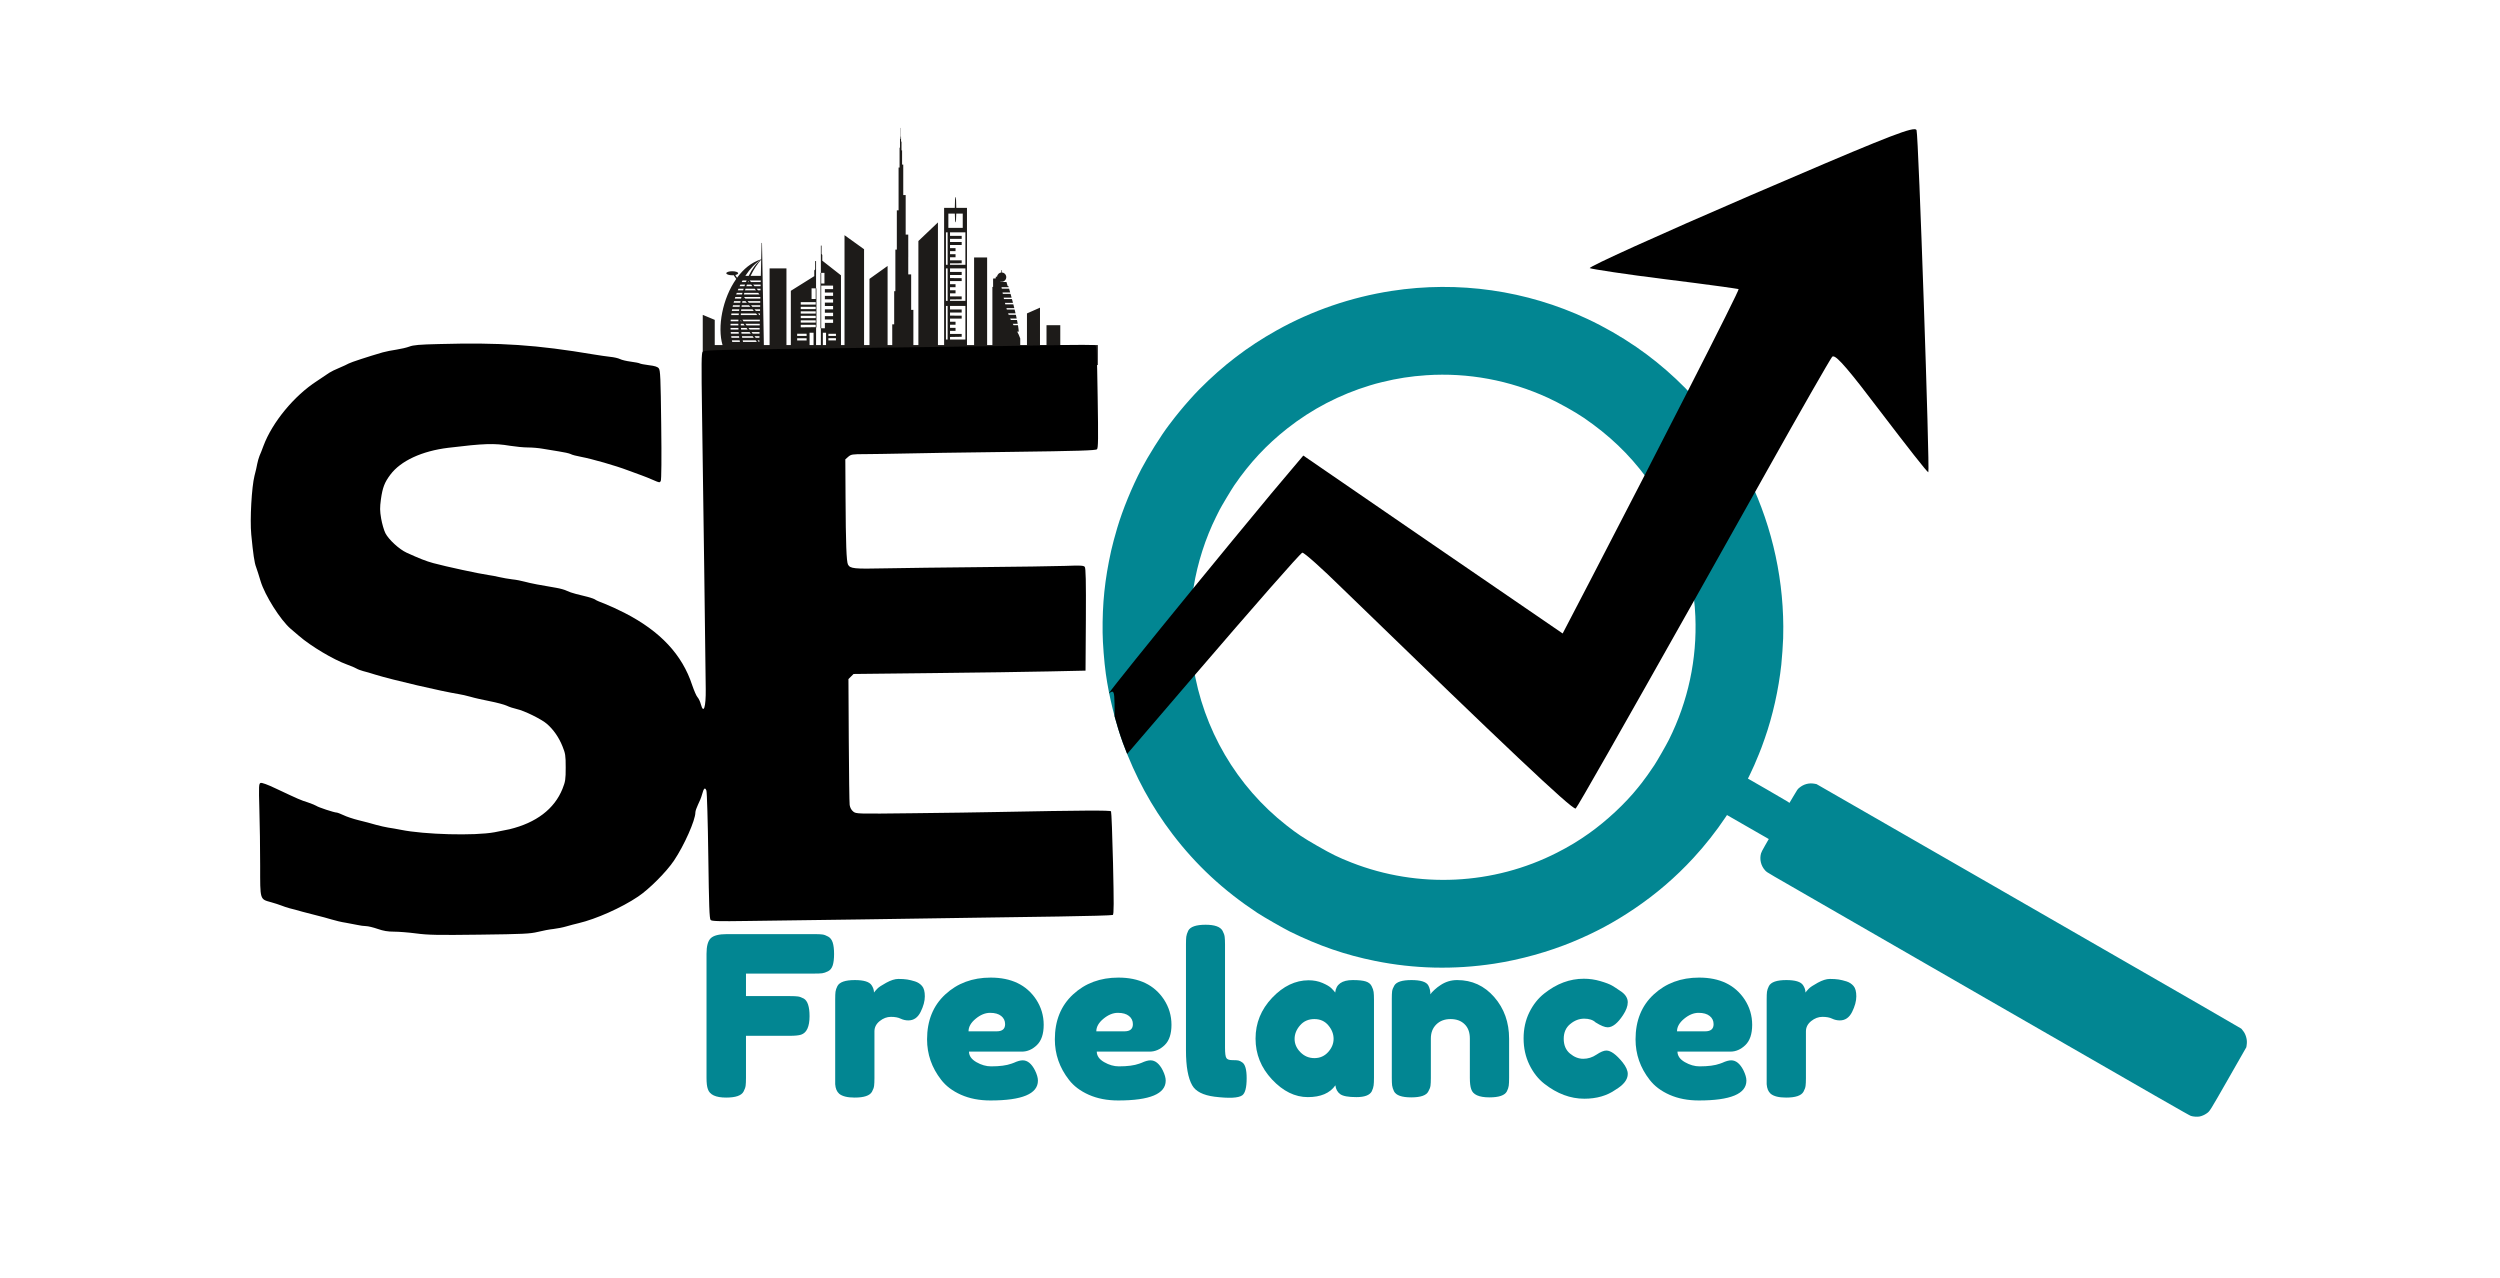 <svg xmlns="http://www.w3.org/2000/svg" xmlns:xlink="http://www.w3.org/1999/xlink" width="1011" viewBox="0 0 758.25 387.75" height="517" preserveAspectRatio="xMidYMid meet"><defs><clipPath id="464c38ea7c"><path d="M 213.145 38.805 L 333 38.805 L 333 110.73 L 213.145 110.73 Z M 213.145 38.805 "></path></clipPath><clipPath id="680a0a7577"><path d="M 334 87 L 681.922 87 L 681.922 338.824 L 334 338.824 Z M 334 87 "></path></clipPath><clipPath id="2094327b0a"><path d="M 336 39.121 L 585 39.121 L 585 246 L 336 246 Z M 336 39.121 "></path></clipPath></defs><g id="16d40f2ce4"><g clip-rule="nonzero" clip-path="url(#464c38ea7c)"><path style=" stroke:none;fill-rule:nonzero;fill:#1d1b19;fill-opacity:1;" d="M 292.805 80.309 L 288.141 80.309 L 288.141 79.879 L 291.68 79.852 L 291.68 78.961 L 288.141 78.961 L 288.141 78.023 L 289.816 78.023 L 289.816 77.105 L 288.141 77.105 L 288.141 76.168 L 289.816 76.168 L 289.816 75.25 L 288.141 75.25 L 288.141 74.312 L 291.68 74.312 L 291.68 73.395 L 288.141 73.395 L 288.141 72.457 L 291.68 72.453 L 291.68 71.535 L 288.141 71.535 L 288.141 70.469 L 292.805 70.469 Z M 292.805 91.254 L 288.141 91.254 L 288.141 90.82 L 291.68 90.777 L 291.68 89.902 L 288.141 89.902 L 288.141 88.965 L 289.816 88.965 L 289.816 88.047 L 288.141 88.047 L 288.141 87.109 L 289.816 87.109 L 289.816 86.191 L 288.141 86.191 L 288.141 85.254 L 291.68 85.254 L 291.68 84.371 L 288.141 84.336 L 288.141 83.398 L 291.68 83.414 L 291.68 82.48 L 288.141 82.48 L 288.141 81.41 L 292.805 81.41 Z M 292.805 102.973 L 288.141 102.973 L 288.141 102.207 L 291.68 102.148 L 291.68 101.289 L 288.141 101.289 L 288.141 100.352 L 289.816 100.352 L 289.816 99.434 L 288.141 99.434 L 288.141 98.496 L 289.816 98.496 L 289.816 97.578 L 288.141 97.578 L 288.141 96.641 L 291.68 96.641 L 291.68 95.746 L 288.141 95.723 L 288.141 94.785 L 291.68 94.781 L 291.68 93.867 L 288.141 93.867 L 288.141 92.797 L 292.805 92.797 Z M 287.637 64.789 L 289.602 64.789 C 289.625 66.34 289.691 67.461 289.816 67.461 C 289.941 67.461 290.012 66.34 290.031 64.789 L 292 64.789 L 292 69.117 L 287.637 69.117 Z M 287.41 80.309 L 286.906 80.309 L 286.906 70.469 L 287.41 70.469 Z M 287.41 91.254 L 286.906 91.254 L 286.906 81.41 L 287.41 81.41 Z M 287.41 102.973 L 286.906 102.973 L 286.906 92.797 L 287.41 92.797 Z M 253.543 101.879 L 251.254 101.879 L 251.254 101.242 L 253.543 101.242 Z M 253.543 103.242 L 251.254 103.242 L 251.254 102.57 L 253.543 102.57 Z M 250.539 104.66 L 249.57 104.66 L 249.57 100.91 L 250.539 100.91 Z M 249.074 86.613 L 252.676 86.613 L 252.676 87.691 L 250.184 87.691 L 250.184 88.715 L 252.676 88.715 L 252.676 89.738 L 250.184 89.738 L 250.184 90.762 L 252.676 90.762 L 252.676 91.785 L 250.184 91.785 L 250.184 92.805 L 252.676 92.805 L 252.676 93.828 L 250.184 93.828 L 250.184 94.852 L 252.676 94.852 L 252.676 95.875 L 250.184 95.875 L 250.184 96.898 L 252.676 96.898 L 252.676 97.922 L 250.184 97.922 L 250.184 99.57 L 249.074 99.57 Z M 250.055 82.762 L 250.055 85.988 L 249.074 85.988 L 249.074 82.762 Z M 246.754 104.66 L 245.543 104.66 L 245.543 100.91 L 246.754 100.91 Z M 244.645 101.898 L 241.777 101.898 L 241.777 101.227 L 244.645 101.227 Z M 244.645 103.262 L 241.777 103.262 L 241.777 102.59 L 244.645 102.59 Z M 247.402 87.457 L 247.406 90.684 L 246.148 90.684 L 246.148 87.457 Z M 247.406 98.516 L 247.406 99.234 L 242.867 99.285 L 242.867 98.516 Z M 247.406 97.152 L 247.406 97.844 L 242.867 97.844 L 242.867 97.152 Z M 247.406 95.789 L 247.406 96.48 L 242.867 96.48 L 242.867 95.789 Z M 247.406 94.426 L 247.406 95.117 L 242.867 95.117 L 242.867 94.426 Z M 247.406 93.059 L 247.406 93.754 L 242.867 93.754 L 242.867 93.059 Z M 247.406 92.387 L 242.867 92.387 L 242.867 91.641 L 247.406 91.641 Z M 230.867 78.734 C 229.426 79.754 228.137 81.492 227.07 83.676 L 226.055 83.676 C 227.477 81.496 229.133 79.762 230.867 78.719 Z M 230.758 83.676 L 227.652 83.676 C 228.648 81.605 229.777 79.926 230.867 78.773 Z M 230.715 85.551 L 227.785 85.551 L 227.371 85.066 L 230.727 85.066 Z M 230.688 86.805 L 228.852 86.805 L 228.438 86.32 L 230.695 86.32 Z M 230.656 88.055 L 229.914 88.055 L 229.5 87.57 L 230.668 87.57 Z M 230.641 88.906 L 230.566 88.82 L 230.641 88.82 Z M 230.602 90.559 L 226.066 90.559 L 225.656 90.074 L 230.613 90.074 Z M 230.574 91.812 L 227.133 91.812 L 226.719 91.324 L 230.586 91.324 Z M 230.547 93.062 L 228.195 93.062 L 227.785 92.578 L 230.555 92.578 Z M 230.516 94.312 L 229.262 94.312 L 228.848 93.828 L 230.527 93.828 Z M 230.488 95.566 L 230.324 95.566 L 229.914 95.082 L 230.5 95.082 Z M 230.445 97.445 L 225.52 97.445 L 225.164 96.957 L 230.457 96.957 Z M 230.418 98.695 L 226.445 98.695 L 226.086 98.211 L 230.43 98.211 Z M 230.391 99.949 L 227.367 99.949 L 227.008 99.461 L 230.402 99.461 Z M 230.363 101.199 L 228.289 101.199 L 227.934 100.715 L 230.371 100.715 Z M 230.332 102.453 L 229.211 102.453 L 228.855 101.965 L 230.344 101.965 Z M 230.305 103.703 L 230.137 103.703 L 229.777 103.219 L 230.316 103.219 Z M 225.359 103.703 C 225.324 103.539 225.289 103.379 225.258 103.219 L 229.191 103.219 L 229.547 103.703 Z M 225.023 101.965 L 228.27 101.965 L 228.625 102.453 L 225.109 102.453 C 225.078 102.289 225.051 102.129 225.023 101.965 Z M 224.848 100.715 L 227.344 100.715 L 227.703 101.199 L 224.91 101.199 C 224.891 101.039 224.867 100.875 224.848 100.715 Z M 224.727 99.461 L 226.422 99.461 L 226.781 99.949 L 224.77 99.949 C 224.754 99.785 224.738 99.625 224.727 99.461 Z M 224.656 98.211 L 225.5 98.211 L 225.855 98.695 L 224.68 98.695 C 224.668 98.535 224.664 98.371 224.656 98.211 Z M 224.637 97.043 L 224.934 97.445 L 224.641 97.445 C 224.637 97.309 224.637 97.176 224.637 97.043 Z M 224.527 91.812 L 222.508 91.812 C 222.551 91.648 222.594 91.488 222.641 91.324 L 224.617 91.324 C 224.586 91.488 224.555 91.648 224.527 91.812 Z M 222.082 103.703 C 222.047 103.543 222.012 103.379 221.98 103.219 L 224.332 103.219 C 224.359 103.379 224.391 103.543 224.418 103.703 Z M 221.77 101.965 L 224.152 101.965 C 224.172 102.129 224.195 102.289 224.215 102.453 L 221.844 102.453 C 221.816 102.289 221.793 102.129 221.77 101.965 Z M 221.637 100.715 L 224.031 100.715 C 224.043 100.875 224.059 101.039 224.074 101.199 L 221.68 101.199 C 221.664 101.039 221.648 100.875 221.637 100.715 Z M 221.57 99.461 L 223.961 99.461 C 223.969 99.625 223.977 99.785 223.984 99.949 L 221.59 99.949 C 221.582 99.785 221.574 99.625 221.57 99.461 Z M 221.574 98.211 L 223.941 98.211 C 223.941 98.371 223.941 98.535 223.945 98.695 L 221.562 98.695 C 221.566 98.535 221.566 98.371 221.574 98.211 Z M 221.637 96.957 L 223.969 96.957 C 223.961 97.121 223.957 97.281 223.953 97.445 L 221.605 97.445 C 221.613 97.281 221.625 97.121 221.637 96.957 Z M 221.84 95.082 L 224.09 95.082 C 224.074 95.242 224.059 95.406 224.047 95.566 L 221.777 95.566 C 221.797 95.406 221.816 95.242 221.84 95.082 Z M 222.051 93.828 L 224.223 93.828 C 224.203 93.992 224.184 94.152 224.164 94.312 L 221.961 94.312 C 221.988 94.152 222.02 93.992 222.051 93.828 Z M 222.316 92.578 L 224.398 92.578 C 224.371 92.738 224.348 92.898 224.324 93.062 L 222.207 93.062 C 222.242 92.898 222.277 92.738 222.316 92.578 Z M 223.023 90.074 L 224.879 90.074 C 224.844 90.234 224.805 90.395 224.77 90.559 L 222.867 90.559 C 222.918 90.395 222.969 90.234 223.023 90.074 Z M 223.465 88.82 L 225.188 88.82 C 225.145 88.984 225.105 89.145 225.062 89.309 L 223.285 89.309 C 223.344 89.145 223.406 88.984 223.465 88.82 Z M 223.977 87.57 L 225.551 87.57 C 225.5 87.73 225.453 87.891 225.402 88.055 L 223.77 88.055 C 223.836 87.891 223.906 87.73 223.977 87.57 Z M 224.555 86.32 L 225.965 86.32 C 225.91 86.48 225.852 86.641 225.797 86.805 L 224.32 86.805 C 224.398 86.641 224.477 86.477 224.555 86.32 Z M 229.945 88.82 L 230.359 89.309 L 225.625 89.309 C 225.664 89.145 225.707 88.984 225.75 88.82 Z M 225.969 88.055 C 226.02 87.891 226.066 87.73 226.117 87.57 L 228.883 87.57 L 229.293 88.055 Z M 225.332 90.559 C 225.34 90.523 225.348 90.488 225.355 90.449 L 225.445 90.559 Z M 225.094 91.812 C 225.121 91.648 225.148 91.484 225.18 91.324 L 226.098 91.324 L 226.512 91.812 Z M 224.902 93.062 C 224.926 92.898 224.945 92.738 224.973 92.578 L 227.164 92.578 L 227.574 93.062 Z M 229.293 95.082 L 229.703 95.566 L 224.676 95.566 C 224.688 95.402 224.695 95.242 224.707 95.082 Z M 224.766 94.312 C 224.781 94.152 224.797 93.988 224.812 93.828 L 228.227 93.828 L 228.641 94.312 Z M 226.836 85.551 C 226.871 85.461 226.906 85.375 226.941 85.285 L 227.164 85.551 Z M 227.816 86.32 L 228.23 86.805 L 226.371 86.805 C 226.43 86.641 226.484 86.477 226.543 86.32 Z M 225.215 85.066 L 226.445 85.066 C 226.379 85.227 226.316 85.387 226.25 85.551 L 224.949 85.551 C 225.035 85.387 225.125 85.227 225.215 85.066 Z M 321.582 104.66 L 321.582 98.637 L 317.406 98.637 L 317.406 104.66 L 315.43 104.66 L 315.43 93.316 L 311.477 95.062 L 311.477 104.66 L 309.438 104.66 L 309.438 102.66 C 309.16 101.844 308.855 101.195 308.523 100.582 L 308.992 100.582 C 308.984 100.469 308.973 100.348 308.961 100.227 L 308.914 99.789 C 308.898 99.672 308.883 99.555 308.867 99.434 L 308.805 98.996 C 308.785 98.879 308.766 98.762 308.746 98.641 L 307.41 98.641 C 307.328 98.5 307.25 98.355 307.168 98.203 L 308.672 98.203 C 308.648 98.086 308.629 97.969 308.605 97.848 L 308.523 97.41 C 308.5 97.293 308.477 97.176 308.449 97.055 L 306.59 97.055 C 306.527 96.914 306.461 96.77 306.395 96.621 L 308.359 96.621 C 308.336 96.5 308.309 96.383 308.285 96.266 L 308.191 95.828 C 308.164 95.707 308.137 95.59 308.109 95.473 L 305.926 95.473 C 305.871 95.328 305.816 95.184 305.766 95.035 L 308.012 95.035 C 307.984 94.914 307.957 94.797 307.926 94.68 L 307.824 94.242 C 307.797 94.125 307.766 94.004 307.738 93.887 L 305.379 93.887 C 305.332 93.746 305.289 93.598 305.242 93.449 L 307.633 93.449 C 307.602 93.332 307.574 93.211 307.543 93.094 L 307.434 92.656 C 307.402 92.539 307.375 92.418 307.344 92.301 L 304.914 92.301 C 304.875 92.16 304.836 92.012 304.797 91.863 L 307.23 91.863 C 307.199 91.746 307.168 91.625 307.141 91.508 L 307.023 91.07 C 306.992 90.953 306.961 90.836 306.93 90.715 L 304.512 90.715 C 304.48 90.574 304.445 90.43 304.41 90.281 L 306.812 90.281 C 306.781 90.16 306.75 90.043 306.719 89.926 L 306.598 89.488 C 306.566 89.367 306.531 89.25 306.5 89.133 L 304.156 89.133 C 304.129 88.988 304.098 88.844 304.066 88.695 L 306.379 88.695 C 306.348 88.574 306.312 88.453 306.281 88.34 L 306.16 87.902 C 306.125 87.777 306.09 87.66 306.059 87.547 L 303.84 87.547 C 303.812 87.402 303.785 87.258 303.758 87.109 L 305.934 87.109 C 305.895 86.98 305.863 86.863 305.828 86.754 L 305.617 86.754 L 305.262 85.527 L 303.477 85.535 C 303.469 85.496 303.461 85.457 303.453 85.414 C 303.566 85.441 303.68 85.461 303.801 85.461 C 304.57 85.461 305.199 84.832 305.199 84.055 C 305.199 83.316 304.633 82.715 303.91 82.656 L 303.91 81.961 L 303.734 81.961 L 303.734 82.652 C 303.039 82.688 302.48 83.227 302.41 83.91 L 302.027 83.91 L 302.004 84.441 L 301.207 84.484 L 301.207 87 L 300.992 87.035 L 300.992 104.66 L 299.395 104.66 L 299.395 78.082 L 295.441 78.082 L 295.441 104.66 L 293.285 104.66 L 293.285 63.043 L 290.039 63.043 C 290.027 61.184 289.957 59.754 289.816 59.754 C 289.676 59.754 289.605 61.184 289.594 63.043 L 286.348 63.043 L 286.348 104.66 L 284.477 104.66 L 284.477 67.461 L 278.547 73.098 L 278.547 104.66 L 277.027 104.66 L 277.027 93.984 L 276.355 93.984 L 276.355 83.227 L 275.473 83.227 L 275.473 78.02 L 275.48 78.02 L 275.48 75.699 L 275.473 75.699 L 275.473 71.145 L 274.691 71.145 L 274.691 59.156 L 273.957 59.156 L 273.957 49.926 L 273.602 49.926 L 273.602 45.621 L 273.43 45.621 L 273.43 42.953 L 273.289 42.953 L 273.289 41.43 L 273.195 41.43 L 273.195 38.805 L 273.125 38.805 L 273.125 42.105 L 272.969 42.105 L 272.969 44.789 L 272.84 44.789 L 272.84 50.812 L 272.539 50.812 L 272.539 63.789 L 272.008 63.789 L 272.008 75.699 L 271.566 75.699 L 271.566 88.32 L 271.203 88.32 L 271.203 98.371 L 270.617 98.371 L 270.617 104.66 L 269.207 104.66 L 269.207 80.656 L 269.203 80.66 L 269.203 80.656 L 269.172 80.684 L 268.66 81.051 L 268.66 81.039 L 268.586 81.102 L 267.844 81.633 L 267.844 81.613 L 267.73 81.711 L 267.73 81.715 L 265.184 83.531 L 265.184 83.52 L 265.07 83.602 L 265.07 83.613 L 263.711 84.582 L 263.711 104.66 L 262.07 104.66 L 262.07 75.59 L 256.141 71.332 L 256.141 104.66 L 255.07 104.66 L 255.07 83.508 L 249.402 79.062 L 249.402 77.332 L 249.184 77.008 L 249.184 74.488 L 248.965 74.488 L 248.965 82.762 L 248.855 82.762 L 248.855 99.57 L 248.965 99.57 L 248.965 104.66 L 247.512 104.66 L 247.52 99.398 L 247.629 99.23 L 247.625 87.457 L 247.512 87.457 L 247.512 79.184 L 247.238 79.184 L 247.238 81.703 L 246.969 82.027 L 246.969 83.758 L 239.863 88.203 L 239.863 104.66 L 238.531 104.66 L 238.531 81.406 L 233.418 81.406 L 233.418 104.66 L 231.68 104.66 L 231.117 73.676 L 230.984 73.676 L 230.871 78.652 L 230.844 78.652 C 227.879 79.602 225.488 81.574 223.547 84.254 L 223.008 83.402 C 223.531 83.293 223.887 83.102 223.887 82.875 C 223.887 82.539 223.082 82.266 222.086 82.266 C 221.094 82.266 220.289 82.539 220.289 82.875 C 220.289 83.215 221.094 83.488 222.086 83.488 C 222.23 83.488 222.371 83.48 222.508 83.469 L 223.305 84.594 C 219.109 90.539 217.527 99.211 219.148 104.66 L 216.781 104.66 L 216.781 97.016 L 212.828 95.363 L 212.828 104.66 L 202.691 104.66 L 202.691 110.727 L 332.973 110.727 L 332.973 104.66 L 321.582 104.66 "></path></g><g clip-rule="nonzero" clip-path="url(#680a0a7577)"><path style=" stroke:none;fill-rule:nonzero;fill:#028692;fill-opacity:1;" d="M 346.195 142.211 C 343.277 147.816 340.523 154.527 338.863 160.098 C 338.152 162.48 337.336 165.547 337.012 167.031 C 335.07 175.836 334.328 183.016 334.422 191.863 C 334.461 195.199 334.891 200.73 335.395 204.336 C 336.348 211.188 338.297 219.07 340.566 225.289 C 344.305 235.52 349.277 244.66 355.633 252.996 C 362.801 262.395 371.059 270.066 381.352 276.871 C 383.211 278.098 389.359 281.625 391.285 282.574 C 400.137 286.91 408 289.617 417.074 291.453 C 428.949 293.859 441.047 294.141 453.191 292.285 C 461.082 291.086 469.758 288.668 477.023 285.648 C 483.922 282.785 489.562 279.758 495.66 275.641 C 502.301 271.152 508.188 266.102 513.609 260.223 C 517.098 256.449 520.562 252.059 523.305 247.938 L 523.797 247.203 L 530.129 250.84 L 536.469 254.48 L 535.363 256.41 C 534.52 257.879 534.227 258.457 534.117 258.84 C 533.625 260.594 534.078 262.543 535.285 263.898 C 535.758 264.441 535.781 264.453 538.18 265.859 C 539.508 266.645 568.34 283.246 602.246 302.773 C 656.215 333.836 663.977 338.289 664.488 338.453 C 665.207 338.688 666.43 338.773 667.148 338.633 C 667.828 338.496 668.621 338.156 669.238 337.719 C 670.266 337.004 670.051 337.34 675.945 327.027 L 681.312 317.625 L 681.406 317.016 C 681.543 316.102 681.5 315.359 681.254 314.523 C 681.012 313.688 680.73 313.152 680.168 312.461 L 679.781 311.988 L 667.785 305.031 C 661.18 301.211 632.199 284.523 603.367 267.953 L 550.953 237.82 L 550.359 237.707 C 548.68 237.387 547.031 237.832 545.707 238.949 C 545.207 239.367 545.16 239.43 543.973 241.449 L 542.746 243.516 L 542.105 243.078 C 541.742 242.84 538.902 241.18 535.797 239.395 L 530.148 236.152 L 530.824 234.773 C 531.605 233.188 532.48 231.195 533.492 228.688 C 534.188 226.973 534.371 226.48 535.234 224.027 C 537.656 217.145 539.441 209.191 540.27 201.594 C 540.473 199.766 540.793 195.129 540.832 193.574 C 540.875 191.754 540.879 191.16 540.875 190.023 C 540.785 173.566 536.797 157.305 529.277 142.727 C 526.312 136.992 522.742 131.43 518.766 126.355 C 512.398 118.242 504.754 111.062 496.316 105.254 C 491.652 102.051 486.492 99.086 481.449 96.73 C 462.996 88.07 442.309 85.109 422.07 88.238 C 409.789 90.137 397.898 94.223 387.191 100.211 C 378.383 105.137 370.969 110.801 363.691 118.152 C 362.082 119.781 359.57 122.598 357.84 124.715 C 356.691 126.109 356.156 126.797 354.457 129.031 C 352.191 132.008 348.184 138.398 346.195 142.211 Z M 374.375 147.168 C 379.012 140.406 384.129 134.914 390.438 129.945 C 397.902 124.07 406.332 119.684 415.484 116.902 C 417.211 116.387 417.309 116.352 419.227 115.883 C 423.871 114.746 427.863 114.129 432.613 113.809 C 445.258 112.973 457.844 115.305 469.5 120.656 C 472.789 122.156 477.711 124.914 480.367 126.723 C 488.086 132.012 494.059 137.715 499.355 144.855 C 508.309 156.949 513.574 171.859 514.199 186.926 C 514.746 199.91 512.004 212.699 506.176 224.375 C 505.367 225.988 502.645 230.75 501.766 232.074 C 500.363 234.188 498.906 236.242 497.902 237.504 C 497.621 237.855 497.141 238.453 496.844 238.832 C 492.988 243.66 487.328 248.949 481.938 252.77 C 478.785 255.008 475.824 256.793 472.246 258.613 C 452.965 268.449 430.164 269.551 409.922 261.621 C 405.996 260.086 403.902 259.062 399.527 256.547 C 395.23 254.082 393.594 252.992 390.246 250.379 C 375.039 238.488 364.898 221.156 361.926 201.992 C 360.711 194.113 360.738 186.074 362.008 178.152 C 363.195 170.754 365.613 163.223 368.898 156.637 C 369.305 155.824 369.73 154.98 369.844 154.746 C 370.391 153.641 373.484 148.473 374.375 147.168 Z M 374.375 147.168 "></path></g><path style=" stroke:none;fill-rule:nonzero;fill:#000000;fill-opacity:1;" d="M 133.094 104.352 C 127.285 104.484 125.328 104.652 124.145 105.125 C 123.336 105.43 121.578 105.836 120.262 106.039 C 118.98 106.207 117.055 106.613 116.043 106.883 C 111.723 108.133 106.387 109.887 105.746 110.258 C 105.375 110.492 104.09 111.066 102.91 111.574 C 101.727 112.047 100.379 112.723 99.871 113.059 C 99.398 113.398 97.676 114.547 96.09 115.594 C 89.203 120.047 82.586 128.082 79.918 135.207 C 79.516 136.32 78.973 137.707 78.703 138.281 C 78.469 138.887 78.164 139.934 78.027 140.645 C 77.926 141.387 77.523 143.004 77.184 144.324 C 76.34 147.633 75.766 157.559 76.207 162.113 C 76.777 167.988 77.152 170.691 77.691 172.039 C 77.961 172.781 78.57 174.672 79.039 176.262 C 80.324 180.547 85.051 188.043 88.156 190.711 C 88.492 191.016 89.641 191.992 90.688 192.871 C 94.266 195.977 101.121 200.062 105.238 201.547 C 106.453 201.984 107.738 202.527 108.109 202.762 C 108.48 203 109.391 203.336 110.133 203.539 C 110.879 203.707 112.566 204.215 113.848 204.621 C 118.98 206.207 133.938 209.684 139.168 210.527 C 139.91 210.629 141.5 211 142.715 211.336 C 143.93 211.711 146.598 212.281 148.621 212.688 C 150.68 213.094 152.945 213.699 153.688 214.039 C 154.43 214.41 155.812 214.848 156.727 215.051 C 159.02 215.559 164.188 218.09 165.906 219.574 C 167.867 221.297 169.488 223.594 170.602 226.359 C 171.477 228.523 171.578 229.098 171.578 232.777 C 171.578 236.457 171.477 237.031 170.602 239.258 C 168.137 245.367 162.633 249.555 154.531 251.512 C 153.891 251.648 151.828 252.055 149.973 252.426 C 143.93 253.539 128.738 253.133 121.613 251.684 C 120.332 251.445 118.574 251.109 117.73 251.008 C 116.887 250.871 115.234 250.5 114.016 250.164 C 112.801 249.793 110.473 249.184 108.785 248.777 C 107.129 248.375 105.035 247.664 104.16 247.227 C 103.281 246.82 102.336 246.449 102.102 246.449 C 101.355 246.449 96.461 244.828 95.957 244.422 C 95.719 244.254 94.57 243.781 93.391 243.375 C 91.16 242.668 90.688 242.465 83.734 239.191 C 81.133 237.941 79.414 237.332 79.039 237.469 C 78.5 237.672 78.469 238.246 78.668 245.539 C 78.805 249.859 78.906 257.488 78.906 262.551 C 78.906 273.121 78.77 272.68 82.281 273.66 C 83.293 273.93 84.68 274.402 85.32 274.641 C 85.961 274.91 87.109 275.281 87.852 275.484 C 88.594 275.652 90.352 276.125 91.734 276.531 C 93.121 276.902 95.18 277.441 96.293 277.711 C 97.406 277.98 99.297 278.488 100.512 278.859 C 101.727 279.23 103.688 279.703 104.902 279.871 C 106.117 280.074 107.703 280.379 108.445 280.547 C 109.191 280.715 110.336 280.887 110.98 280.887 C 111.621 280.887 113.242 281.289 114.523 281.73 C 116.246 282.336 117.598 282.574 119.488 282.574 C 120.906 282.574 123.941 282.809 126.238 283.113 C 129.75 283.586 132.754 283.652 145.414 283.484 C 158.816 283.316 160.742 283.215 163.141 282.641 C 164.625 282.27 166.754 281.863 167.867 281.762 C 168.98 281.629 170.734 281.289 171.75 280.984 C 172.762 280.684 174.449 280.242 175.461 280.008 C 180.762 278.758 188.527 275.316 193.523 271.938 C 196.832 269.742 202.133 264.445 204.43 261 C 207.5 256.441 210.91 248.777 210.91 246.414 C 210.91 245.977 211.281 244.93 211.688 244.086 C 212.125 243.242 212.699 241.859 212.938 240.945 C 213.441 239.023 213.848 238.684 214.254 239.797 C 214.422 240.27 214.691 249.184 214.828 259.617 C 215.031 274.809 215.164 278.656 215.535 279.027 C 215.875 279.398 218 279.469 226.543 279.332 C 232.316 279.266 248.016 279.027 261.383 278.859 C 274.754 278.656 290.012 278.453 295.312 278.352 C 300.613 278.25 312.16 278.082 321.004 277.98 C 329.852 277.848 337.277 277.645 337.516 277.508 C 337.852 277.305 337.852 274.031 337.582 261.844 C 337.379 253.371 337.109 246.281 336.973 246.078 C 336.773 245.738 328.602 245.773 302.57 246.281 C 297.945 246.383 286.402 246.551 276.914 246.652 C 259.73 246.855 259.695 246.855 258.785 246.145 C 258.211 245.672 257.84 244.996 257.703 244.152 C 257.602 243.477 257.5 234.598 257.434 224.438 L 257.332 205.969 L 258.109 205.191 L 258.887 204.418 L 283.094 204.148 C 296.395 204.012 312.227 203.773 318.27 203.641 L 329.242 203.402 L 329.344 187.906 C 329.41 176.125 329.309 172.309 329.008 171.938 C 328.668 171.5 327.691 171.465 322.996 171.637 C 319.926 171.738 308.48 171.906 297.508 172.008 C 286.57 172.109 273.504 172.277 268.473 172.379 C 259.02 172.582 257.871 172.48 257.195 171.23 C 256.727 170.352 256.523 164.816 256.453 150.941 L 256.387 139.324 L 257.297 138.516 C 258.145 137.809 258.516 137.738 262.328 137.738 C 264.59 137.738 269.555 137.637 273.367 137.57 C 277.184 137.469 291.973 137.234 306.285 137.062 C 327.285 136.793 332.348 136.625 332.719 136.254 C 333.09 135.883 333.125 133.113 332.922 120.387 C 332.719 106.715 332.617 104.926 332.145 104.723 C 331.844 104.586 326.812 104.551 320.973 104.688 C 315.133 104.789 296.125 105.094 278.77 105.297 C 215.367 106.07 213.68 106.141 213.141 106.68 C 212.734 107.117 212.699 109.75 212.938 125.922 C 213.242 145.977 214.016 203.102 214.051 208.973 C 214.117 214.512 213.41 216.707 212.566 213.602 C 212.363 212.824 211.926 211.879 211.586 211.508 C 211.215 211.137 210.508 209.445 209.934 207.793 C 206.926 198.578 200.277 191.453 189.473 185.914 C 187.449 184.871 184.711 183.621 183.395 183.113 C 182.113 182.641 180.832 182.102 180.594 181.898 C 180.359 181.695 179.344 181.324 178.332 181.055 C 177.32 180.816 175.664 180.414 174.688 180.145 C 173.707 179.906 172.457 179.469 171.918 179.195 C 171.344 178.895 169.926 178.488 168.711 178.285 C 164.188 177.543 160.844 176.902 159.156 176.43 C 158.176 176.16 156.488 175.82 155.375 175.719 C 154.262 175.586 152.504 175.281 151.492 175.043 C 150.48 174.809 148.961 174.504 148.117 174.402 C 145.414 174.031 135.254 171.836 131.402 170.789 C 129.176 170.184 127.148 169.371 123.301 167.617 C 121.039 166.57 117.898 163.668 116.887 161.711 C 116.449 160.832 115.875 158.84 115.605 157.285 C 115.199 154.891 115.199 153.977 115.535 151.414 C 116.043 147.832 116.652 146.281 118.406 143.953 C 121.547 139.766 127.961 136.793 135.961 135.816 C 146.832 134.5 149.871 134.398 154.699 135.207 C 156.387 135.477 158.816 135.715 160.102 135.715 C 161.418 135.715 163.375 135.883 164.488 136.086 C 165.605 136.254 167.832 136.625 169.418 136.895 C 171.039 137.133 172.66 137.504 173.066 137.707 C 173.438 137.941 174.855 138.312 176.203 138.551 C 179.582 139.191 186.672 141.215 190.484 142.668 C 191.801 143.141 193.625 143.816 194.539 144.152 C 195.484 144.492 197.102 145.133 198.148 145.605 C 200.008 146.414 200.109 146.449 200.41 145.875 C 200.613 145.504 200.68 139.09 200.547 128.828 C 200.379 114.477 200.277 112.285 199.805 111.711 C 199.434 111.238 198.555 110.969 196.832 110.766 C 195.516 110.598 194.234 110.359 194.031 110.223 C 193.828 110.09 192.578 109.852 191.297 109.684 C 190.012 109.516 188.562 109.176 188.055 108.906 C 187.516 108.637 186.199 108.332 185.086 108.23 C 183.969 108.098 181.777 107.793 180.188 107.523 C 162.734 104.586 151.863 103.844 133.094 104.352 Z M 133.094 104.352 "></path><g clip-rule="nonzero" clip-path="url(#2094327b0a)"><path style=" stroke:none;fill-rule:nonzero;fill:#000000;fill-opacity:1;" d="M 580.613 39.188 C 577.996 39.188 567.105 43.699 530.797 59.312 C 503.418 71.113 481.496 81.035 482.191 81.332 C 482.883 81.629 493.199 83.219 505.203 84.707 C 517.207 86.191 527.125 87.582 527.324 87.68 C 527.488 87.844 521.516 99.805 511.953 118.535 C 508.102 126.082 503.668 134.73 498.82 144.148 C 498.82 144.152 498.824 144.152 498.824 144.156 L 498.82 144.156 C 493.848 153.805 488.445 164.258 482.785 175.172 L 473.957 192.133 L 434.574 165.152 L 395.293 138.172 L 385.672 149.578 C 377.664 159.227 369.395 169.277 361.969 178.363 C 361.969 178.363 361.969 178.367 361.969 178.367 L 361.965 178.367 C 348.246 195.148 337.402 208.629 336.391 210.176 C 336.324 210.273 336.301 210.324 336.316 210.324 C 336.324 210.324 336.344 210.309 336.371 210.285 C 336.383 210.277 336.395 210.27 336.406 210.262 C 336.406 210.258 336.406 210.258 336.406 210.258 L 336.41 210.258 C 336.812 209.961 337.113 209.77 337.344 209.77 C 338.004 209.77 338.059 211.352 338.059 216.535 L 338.059 217.289 C 338.82 220.105 339.668 222.828 340.566 225.289 C 340.984 226.434 341.414 227.562 341.863 228.676 L 361.371 205.922 C 361.715 205.52 362.055 205.121 362.398 204.727 C 362.398 204.723 362.398 204.723 362.398 204.723 L 362.402 204.723 C 379.992 184.238 394.512 167.633 394.996 167.633 C 395 167.633 395.008 167.629 395.012 167.629 C 395.602 167.629 400.91 172.355 406.898 178.246 C 456.555 226.445 476.414 245.227 477.859 245.227 C 477.887 245.227 477.91 245.219 477.926 245.203 C 478.539 244.59 491.469 221.887 513.84 182.125 C 513.836 182.121 513.836 182.121 513.836 182.117 L 513.844 182.117 C 519.43 172.184 525.609 161.184 532.332 149.199 C 532.328 149.199 532.328 149.195 532.328 149.195 L 532.332 149.195 C 533.523 147.07 534.73 144.918 535.953 142.734 C 546.172 124.484 555.102 108.91 555.695 108.215 C 555.777 108.133 555.879 108.09 556.008 108.09 C 557.258 108.09 560.859 112.309 570.676 125.277 C 578.223 135.176 584.508 143.234 584.848 143.234 C 584.855 143.234 584.855 143.234 584.859 143.23 C 585.355 142.836 581.883 40.961 581.289 39.473 C 581.211 39.289 581.004 39.188 580.613 39.188 Z M 580.613 39.188 "></path></g><g style="fill:#028692;fill-opacity:1;"><g transform="translate(211.584, 332.896)"><path style="stroke:none" d="M 35.516 -49.578 C 36.547 -49.578 37.32 -49.539 37.844 -49.469 C 38.363 -49.406 38.945 -49.191 39.594 -48.828 C 40.25 -48.473 40.711 -47.863 40.984 -47 C 41.254 -46.145 41.391 -44.992 41.391 -43.547 C 41.391 -42.109 41.254 -40.961 40.984 -40.109 C 40.711 -39.254 40.238 -38.656 39.562 -38.312 C 38.895 -37.977 38.301 -37.773 37.781 -37.703 C 37.258 -37.641 36.457 -37.609 35.375 -37.609 L 14.672 -37.609 L 14.672 -30.781 L 28 -30.781 C 29.082 -30.781 29.883 -30.742 30.406 -30.672 C 30.926 -30.609 31.523 -30.395 32.203 -30.031 C 33.367 -29.352 33.953 -27.57 33.953 -24.688 C 33.953 -21.531 33.098 -19.66 31.391 -19.078 C 30.66 -18.848 29.508 -18.734 27.938 -18.734 L 14.672 -18.734 L 14.672 -5.953 C 14.672 -4.867 14.633 -4.078 14.562 -3.578 C 14.5 -3.086 14.289 -2.504 13.938 -1.828 C 13.301 -0.609 11.539 0 8.656 0 C 5.5 0 3.648 -0.859 3.109 -2.578 C 2.836 -3.297 2.703 -4.441 2.703 -6.016 L 2.703 -43.625 C 2.703 -45.926 3.129 -47.492 3.984 -48.328 C 4.848 -49.16 6.473 -49.578 8.859 -49.578 Z M 35.516 -49.578 "></path></g></g><g style="fill:#028692;fill-opacity:1;"><g transform="translate(250.61, 332.896)"><path style="stroke:none" d="M 26.922 -35.234 C 27.773 -34.961 28.484 -34.5 29.047 -33.844 C 29.609 -33.195 29.891 -32.148 29.891 -30.703 C 29.891 -29.266 29.461 -27.688 28.609 -25.969 C 27.754 -24.258 26.516 -23.406 24.891 -23.406 C 24.078 -23.406 23.297 -23.582 22.547 -23.938 C 21.805 -24.301 20.828 -24.484 19.609 -24.484 C 18.398 -24.484 17.266 -24.055 16.203 -23.203 C 15.141 -22.348 14.609 -21.312 14.609 -20.094 L 14.609 -5.891 C 14.609 -4.848 14.57 -4.066 14.5 -3.547 C 14.438 -3.023 14.223 -2.43 13.859 -1.766 C 13.191 -0.586 11.438 0 8.594 0 C 6.426 0 4.867 -0.383 3.922 -1.156 C 3.203 -1.781 2.797 -2.75 2.703 -4.062 C 2.703 -4.508 2.703 -5.16 2.703 -6.016 L 2.703 -29.766 C 2.703 -30.797 2.734 -31.57 2.797 -32.094 C 2.867 -32.613 3.062 -33.188 3.375 -33.812 C 4.008 -35.031 5.77 -35.641 8.656 -35.641 C 11.363 -35.641 13.055 -35.125 13.734 -34.094 C 14.223 -33.375 14.469 -32.629 14.469 -31.859 C 14.695 -32.172 15.023 -32.551 15.453 -33 C 15.879 -33.457 16.789 -34.066 18.188 -34.828 C 19.594 -35.598 20.82 -35.984 21.875 -35.984 C 22.938 -35.984 23.828 -35.926 24.547 -35.812 C 25.273 -35.695 26.066 -35.504 26.922 -35.234 Z M 26.922 -35.234 "></path></g></g><g style="fill:#028692;fill-opacity:1;"><g transform="translate(279.491, 332.896)"><path style="stroke:none" d="M 37.062 -22.078 C 37.062 -19.305 36.375 -17.254 35 -15.922 C 33.625 -14.598 32.102 -13.938 30.438 -13.938 L 14.406 -13.938 C 14.406 -12.676 15.148 -11.613 16.641 -10.75 C 18.129 -9.895 19.617 -9.469 21.109 -9.469 C 23.723 -9.469 25.773 -9.738 27.266 -10.281 L 28 -10.547 C 29.082 -11.047 29.984 -11.297 30.703 -11.297 C 32.148 -11.297 33.391 -10.281 34.422 -8.25 C 35.016 -7.031 35.312 -5.992 35.312 -5.141 C 35.312 -1.129 30.508 0.875 20.906 0.875 C 17.562 0.875 14.594 0.301 12 -0.844 C 9.406 -2 7.391 -3.52 5.953 -5.406 C 3.109 -9.062 1.688 -13.145 1.688 -17.656 C 1.688 -23.332 3.523 -27.875 7.203 -31.281 C 10.879 -34.688 15.469 -36.391 20.969 -36.391 C 27.238 -36.391 31.836 -34.18 34.766 -29.766 C 36.297 -27.422 37.062 -24.859 37.062 -22.078 Z M 22.797 -20.094 C 24.504 -20.094 25.359 -20.812 25.359 -22.25 C 25.359 -23.289 24.961 -24.125 24.172 -24.75 C 23.391 -25.383 22.266 -25.703 20.797 -25.703 C 19.328 -25.703 17.867 -25.102 16.422 -23.906 C 14.984 -22.719 14.266 -21.445 14.266 -20.094 Z M 22.797 -20.094 "></path></g></g><g style="fill:#028692;fill-opacity:1;"><g transform="translate(318.247, 332.896)"><path style="stroke:none" d="M 37.062 -22.078 C 37.062 -19.305 36.375 -17.254 35 -15.922 C 33.625 -14.598 32.102 -13.938 30.438 -13.938 L 14.406 -13.938 C 14.406 -12.676 15.148 -11.613 16.641 -10.75 C 18.129 -9.895 19.617 -9.469 21.109 -9.469 C 23.723 -9.469 25.773 -9.738 27.266 -10.281 L 28 -10.547 C 29.082 -11.047 29.984 -11.297 30.703 -11.297 C 32.148 -11.297 33.391 -10.281 34.422 -8.25 C 35.016 -7.031 35.312 -5.992 35.312 -5.141 C 35.312 -1.129 30.508 0.875 20.906 0.875 C 17.562 0.875 14.594 0.301 12 -0.844 C 9.406 -2 7.391 -3.52 5.953 -5.406 C 3.109 -9.062 1.688 -13.145 1.688 -17.656 C 1.688 -23.332 3.523 -27.875 7.203 -31.281 C 10.879 -34.688 15.469 -36.391 20.969 -36.391 C 27.238 -36.391 31.836 -34.18 34.766 -29.766 C 36.297 -27.422 37.062 -24.859 37.062 -22.078 Z M 22.797 -20.094 C 24.504 -20.094 25.359 -20.812 25.359 -22.25 C 25.359 -23.289 24.961 -24.125 24.172 -24.75 C 23.391 -25.383 22.266 -25.703 20.797 -25.703 C 19.328 -25.703 17.867 -25.102 16.422 -23.906 C 14.984 -22.719 14.266 -21.445 14.266 -20.094 Z M 22.797 -20.094 "></path></g></g><g style="fill:#028692;fill-opacity:1;"><g transform="translate(357.002, 332.896)"><path style="stroke:none" d="M 2.703 -46.469 C 2.703 -47.508 2.734 -48.285 2.797 -48.797 C 2.867 -49.316 3.062 -49.914 3.375 -50.594 C 4.008 -51.812 5.77 -52.422 8.656 -52.422 C 11.406 -52.422 13.117 -51.812 13.797 -50.594 C 14.16 -49.914 14.375 -49.305 14.438 -48.766 C 14.508 -48.223 14.547 -47.438 14.547 -46.406 L 14.547 -15.078 C 14.547 -13.461 14.68 -12.438 14.953 -12 C 15.223 -11.57 15.816 -11.359 16.734 -11.359 C 17.66 -11.359 18.281 -11.32 18.594 -11.25 C 18.914 -11.188 19.301 -11 19.75 -10.688 C 20.656 -10.102 21.109 -8.504 21.109 -5.891 C 21.109 -3.047 20.656 -1.305 19.75 -0.672 C 18.582 0.141 15.785 0.273 11.359 -0.266 C 7.891 -0.723 5.633 -1.875 4.594 -3.719 C 3.332 -5.926 2.703 -9.441 2.703 -14.266 Z M 2.703 -46.469 "></path></g></g><g style="fill:#028692;fill-opacity:1;"><g transform="translate(379.12, 332.896)"><path style="stroke:none" d="M 25.844 -31.859 C 26.113 -34.379 27.895 -35.641 31.188 -35.641 C 32.938 -35.641 34.238 -35.504 35.094 -35.234 C 35.957 -34.961 36.555 -34.488 36.891 -33.812 C 37.234 -33.145 37.438 -32.551 37.5 -32.031 C 37.57 -31.508 37.609 -30.727 37.609 -29.688 L 37.609 -6.016 C 37.609 -4.984 37.57 -4.207 37.5 -3.688 C 37.438 -3.164 37.25 -2.566 36.938 -1.891 C 36.301 -0.723 34.754 -0.141 32.297 -0.141 C 29.836 -0.141 28.191 -0.441 27.359 -1.047 C 26.523 -1.66 26.039 -2.551 25.906 -3.719 C 24.238 -1.332 21.453 -0.141 17.547 -0.141 C 13.648 -0.141 10.031 -1.922 6.688 -5.484 C 3.352 -9.047 1.688 -13.18 1.688 -17.891 C 1.688 -22.598 3.363 -26.723 6.719 -30.266 C 10.082 -33.805 13.773 -35.578 17.797 -35.578 C 19.328 -35.578 20.723 -35.305 21.984 -34.766 C 23.242 -34.223 24.117 -33.711 24.609 -33.234 C 25.109 -32.766 25.52 -32.305 25.844 -31.859 Z M 13.531 -17.781 C 13.531 -16.301 14.113 -14.961 15.281 -13.766 C 16.457 -12.566 17.879 -11.969 19.547 -11.969 C 21.211 -11.969 22.598 -12.578 23.703 -13.797 C 24.805 -15.016 25.359 -16.352 25.359 -17.812 C 25.359 -19.281 24.828 -20.645 23.766 -21.906 C 22.711 -23.176 21.297 -23.812 19.516 -23.812 C 17.734 -23.812 16.289 -23.176 15.188 -21.906 C 14.082 -20.645 13.531 -19.27 13.531 -17.781 Z M 13.531 -17.781 "></path></g></g><g style="fill:#028692;fill-opacity:1;"><g transform="translate(419.431, 332.896)"><path style="stroke:none" d="M 22.531 -35.641 C 27.031 -35.641 30.781 -33.914 33.781 -30.469 C 36.781 -27.02 38.281 -22.816 38.281 -17.859 L 38.281 -5.953 C 38.281 -4.91 38.242 -4.129 38.172 -3.609 C 38.109 -3.098 37.922 -2.523 37.609 -1.891 C 36.973 -0.672 35.211 -0.062 32.328 -0.062 C 29.129 -0.062 27.281 -0.898 26.781 -2.578 C 26.508 -3.336 26.375 -4.484 26.375 -6.016 L 26.375 -17.922 C 26.375 -19.773 25.844 -21.219 24.781 -22.25 C 23.727 -23.289 22.312 -23.812 20.531 -23.812 C 18.75 -23.812 17.305 -23.27 16.203 -22.188 C 15.098 -21.102 14.547 -19.68 14.547 -17.922 L 14.547 -5.953 C 14.547 -4.91 14.508 -4.129 14.438 -3.609 C 14.375 -3.098 14.16 -2.523 13.797 -1.891 C 13.211 -0.672 11.477 -0.062 8.594 -0.062 C 5.75 -0.062 4.008 -0.672 3.375 -1.891 C 3.062 -2.566 2.867 -3.164 2.797 -3.688 C 2.734 -4.207 2.703 -4.984 2.703 -6.016 L 2.703 -29.969 C 2.703 -30.957 2.734 -31.711 2.797 -32.234 C 2.867 -32.754 3.086 -33.328 3.453 -33.953 C 4.078 -35.078 5.812 -35.641 8.656 -35.641 C 11.406 -35.641 13.098 -35.125 13.734 -34.094 C 14.18 -33.32 14.406 -32.395 14.406 -31.312 C 14.582 -31.633 14.988 -32.086 15.625 -32.672 C 16.258 -33.254 16.867 -33.727 17.453 -34.094 C 18.984 -35.125 20.676 -35.641 22.531 -35.641 Z M 22.531 -35.641 "></path></g></g><g style="fill:#028692;fill-opacity:1;"><g transform="translate(460.419, 332.896)"><path style="stroke:none" d="M 13.859 -17.828 C 13.859 -15.91 14.488 -14.422 15.75 -13.359 C 17.02 -12.297 18.363 -11.766 19.781 -11.766 C 21.207 -11.766 22.539 -12.18 23.781 -13.016 C 25.02 -13.848 26.02 -14.266 26.781 -14.266 C 28.133 -14.266 29.781 -13.07 31.719 -10.688 C 32.758 -9.375 33.281 -8.203 33.281 -7.172 C 33.281 -5.453 32.039 -3.852 29.562 -2.375 C 26.988 -0.562 23.832 0.344 20.094 0.344 C 15.895 0.344 11.859 -1.164 7.984 -4.188 C 6.129 -5.633 4.613 -7.562 3.438 -9.969 C 2.27 -12.383 1.688 -15.047 1.688 -17.953 C 1.688 -20.867 2.27 -23.508 3.438 -25.875 C 4.613 -28.238 6.129 -30.145 7.984 -31.594 C 11.723 -34.562 15.711 -36.047 19.953 -36.047 C 21.672 -36.047 23.336 -35.805 24.953 -35.328 C 26.578 -34.859 27.773 -34.398 28.547 -33.953 L 29.625 -33.281 C 30.438 -32.738 31.066 -32.312 31.516 -32 C 32.691 -31.094 33.281 -30.062 33.281 -28.906 C 33.281 -27.758 32.805 -26.469 31.859 -25.031 C 30.234 -22.551 28.676 -21.312 27.188 -21.312 C 26.332 -21.312 25.113 -21.805 23.531 -22.797 C 22.727 -23.555 21.57 -23.938 20.062 -23.938 C 18.551 -23.938 17.141 -23.395 15.828 -22.312 C 14.516 -21.238 13.859 -19.742 13.859 -17.828 Z M 13.859 -17.828 "></path></g></g><g style="fill:#028692;fill-opacity:1;"><g transform="translate(494.373, 332.896)"><path style="stroke:none" d="M 37.062 -22.078 C 37.062 -19.305 36.375 -17.254 35 -15.922 C 33.625 -14.598 32.102 -13.938 30.438 -13.938 L 14.406 -13.938 C 14.406 -12.676 15.148 -11.613 16.641 -10.75 C 18.129 -9.895 19.617 -9.469 21.109 -9.469 C 23.723 -9.469 25.773 -9.738 27.266 -10.281 L 28 -10.547 C 29.082 -11.047 29.984 -11.297 30.703 -11.297 C 32.148 -11.297 33.391 -10.281 34.422 -8.25 C 35.016 -7.031 35.312 -5.992 35.312 -5.141 C 35.312 -1.129 30.508 0.875 20.906 0.875 C 17.562 0.875 14.594 0.301 12 -0.844 C 9.406 -2 7.391 -3.52 5.953 -5.406 C 3.109 -9.062 1.688 -13.145 1.688 -17.656 C 1.688 -23.332 3.523 -27.875 7.203 -31.281 C 10.879 -34.688 15.469 -36.391 20.969 -36.391 C 27.238 -36.391 31.836 -34.18 34.766 -29.766 C 36.297 -27.422 37.062 -24.859 37.062 -22.078 Z M 22.797 -20.094 C 24.504 -20.094 25.359 -20.812 25.359 -22.25 C 25.359 -23.289 24.961 -24.125 24.172 -24.75 C 23.391 -25.383 22.266 -25.703 20.797 -25.703 C 19.328 -25.703 17.867 -25.102 16.422 -23.906 C 14.984 -22.719 14.266 -21.445 14.266 -20.094 Z M 22.797 -20.094 "></path></g></g><g style="fill:#028692;fill-opacity:1;"><g transform="translate(533.129, 332.896)"><path style="stroke:none" d="M 26.922 -35.234 C 27.773 -34.961 28.484 -34.5 29.047 -33.844 C 29.609 -33.195 29.891 -32.148 29.891 -30.703 C 29.891 -29.266 29.461 -27.688 28.609 -25.969 C 27.754 -24.258 26.516 -23.406 24.891 -23.406 C 24.078 -23.406 23.297 -23.582 22.547 -23.938 C 21.805 -24.301 20.828 -24.484 19.609 -24.484 C 18.398 -24.484 17.266 -24.055 16.203 -23.203 C 15.141 -22.348 14.609 -21.312 14.609 -20.094 L 14.609 -5.891 C 14.609 -4.848 14.57 -4.066 14.5 -3.547 C 14.438 -3.023 14.223 -2.43 13.859 -1.766 C 13.191 -0.586 11.438 0 8.594 0 C 6.426 0 4.867 -0.383 3.922 -1.156 C 3.203 -1.781 2.797 -2.75 2.703 -4.062 C 2.703 -4.508 2.703 -5.16 2.703 -6.016 L 2.703 -29.766 C 2.703 -30.797 2.734 -31.57 2.797 -32.094 C 2.867 -32.613 3.062 -33.188 3.375 -33.812 C 4.008 -35.031 5.77 -35.641 8.656 -35.641 C 11.363 -35.641 13.055 -35.125 13.734 -34.094 C 14.223 -33.375 14.469 -32.629 14.469 -31.859 C 14.695 -32.172 15.023 -32.551 15.453 -33 C 15.879 -33.457 16.789 -34.066 18.188 -34.828 C 19.594 -35.598 20.82 -35.984 21.875 -35.984 C 22.938 -35.984 23.828 -35.926 24.547 -35.812 C 25.273 -35.695 26.066 -35.504 26.922 -35.234 Z M 26.922 -35.234 "></path></g></g></g></svg>